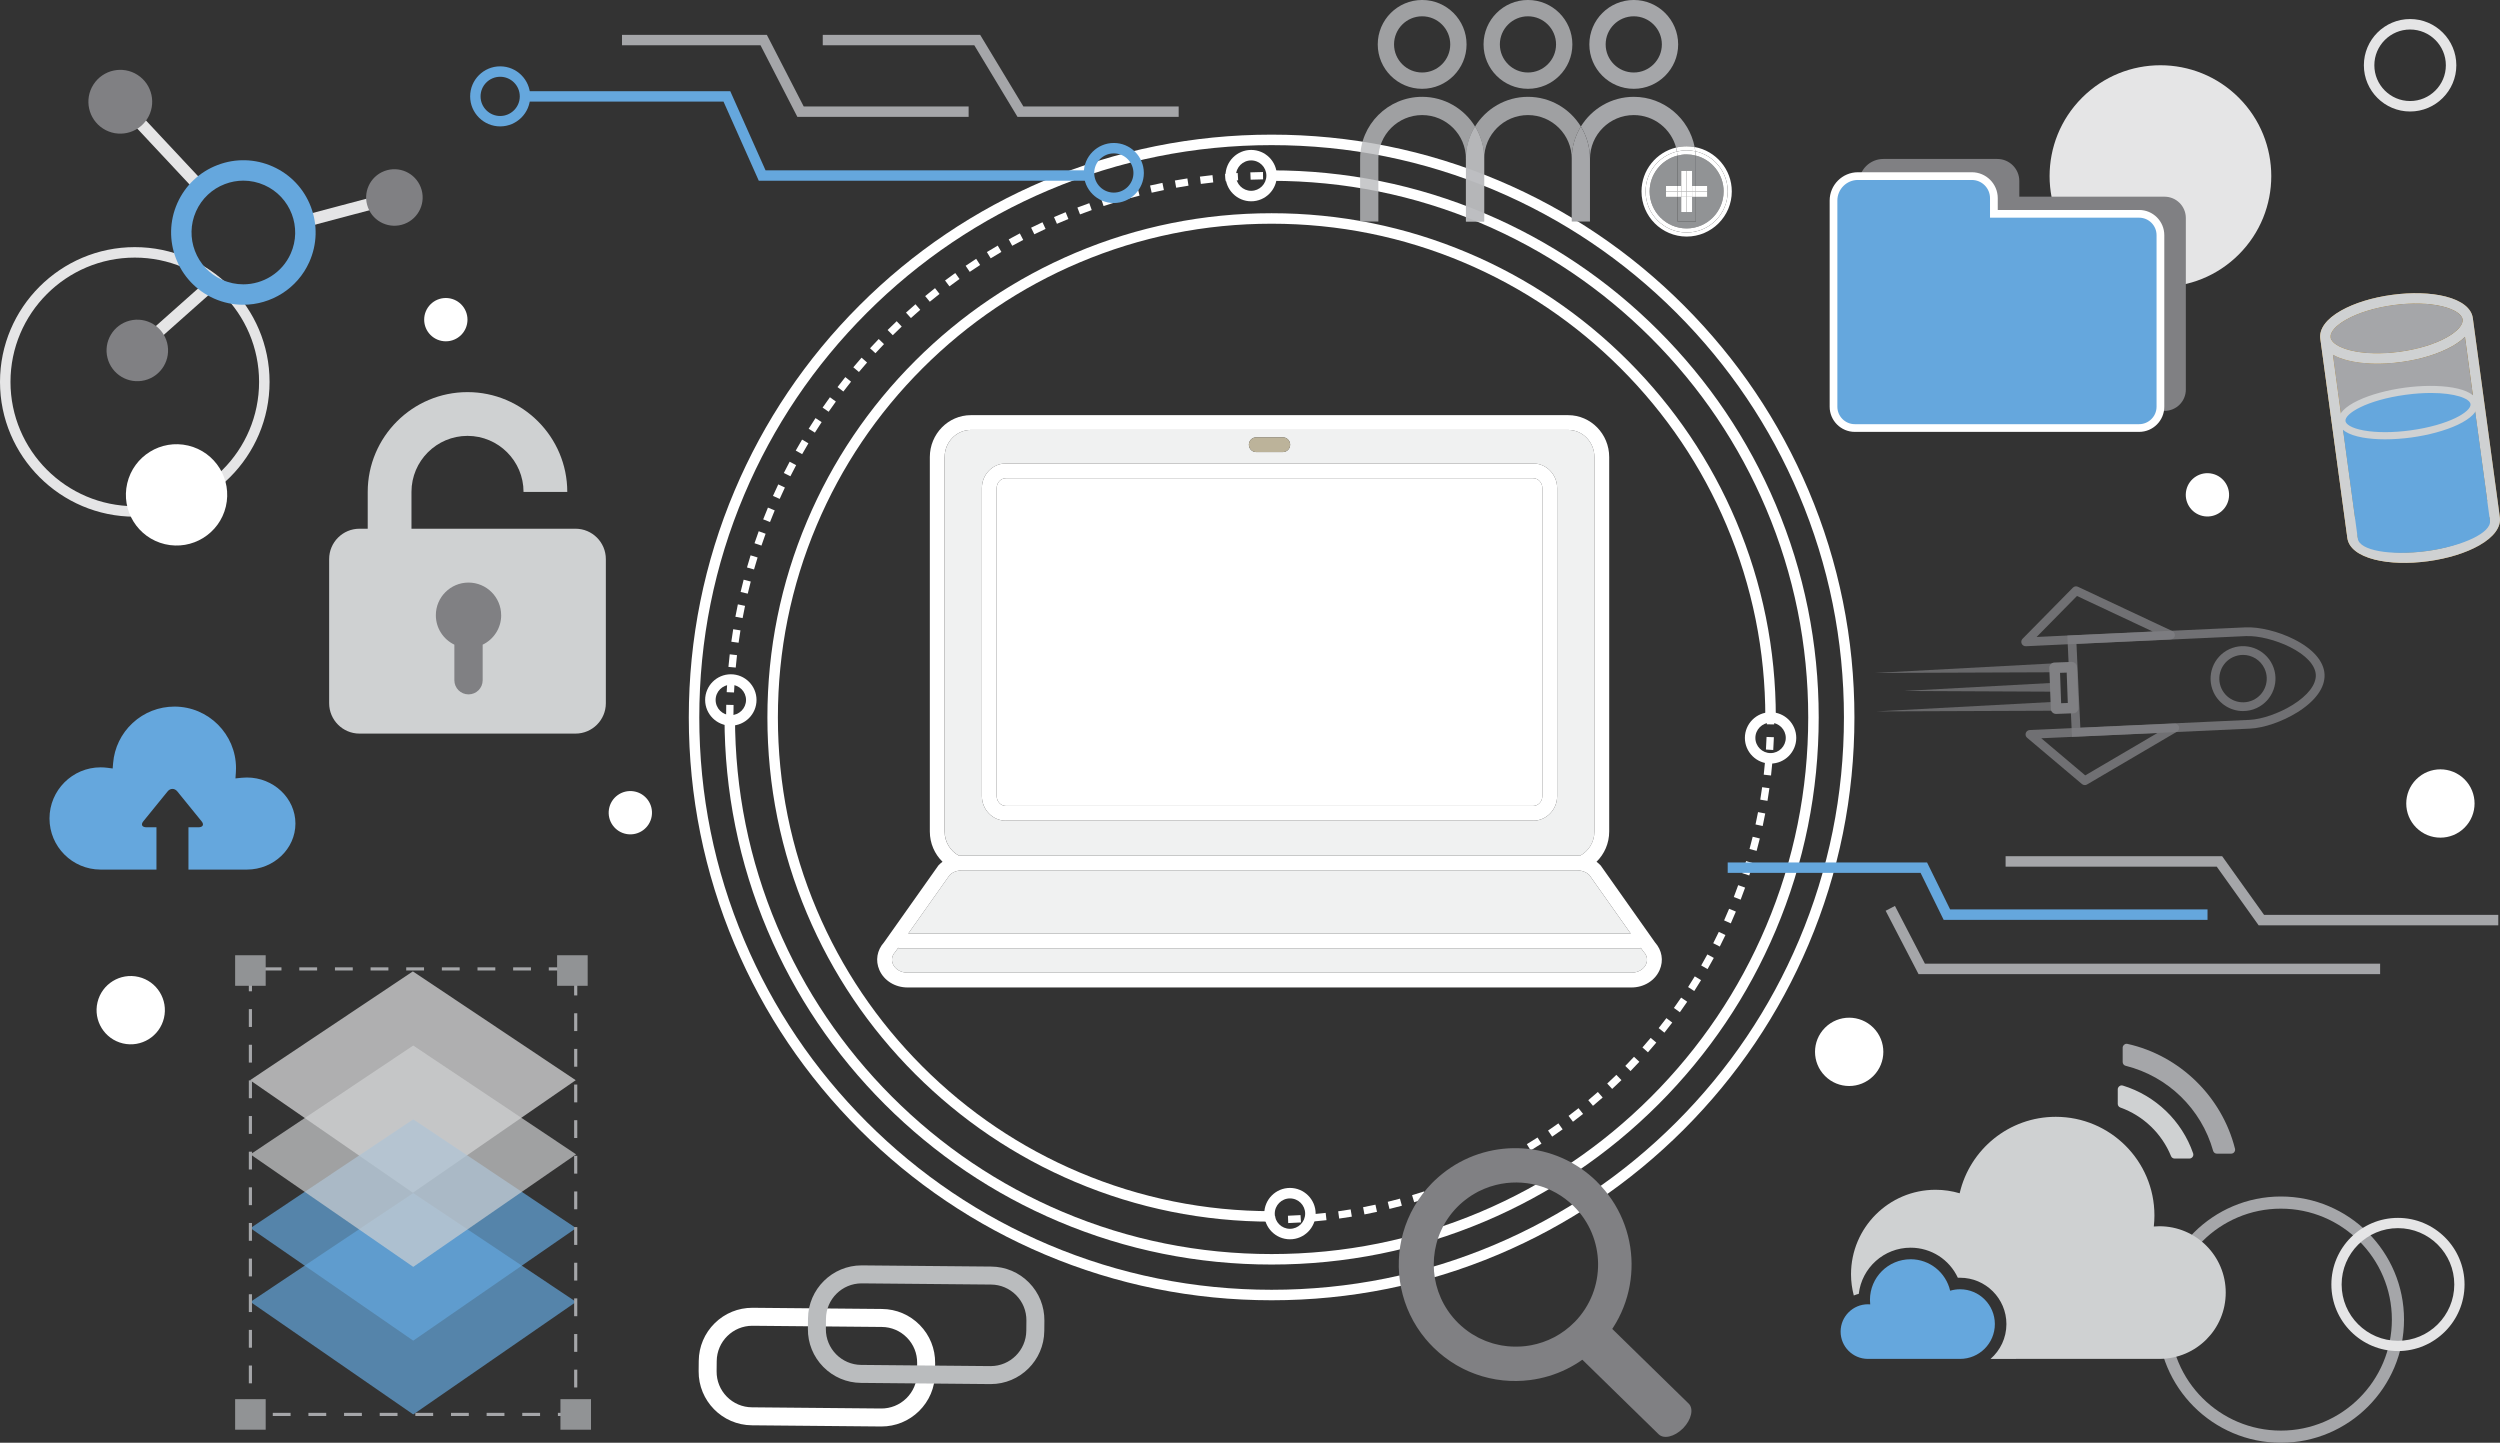 <?xml version="1.0" encoding="UTF-8"?>
<svg id="Layer_2" data-name="Layer 2" xmlns="http://www.w3.org/2000/svg" xmlns:xlink="http://www.w3.org/1999/xlink" viewBox="0 0 1750 1009.93">
  <rect x="0" y="0" width="1750" height="1009.93" fill="#333333" stroke="none"/>
  <defs>
    <style>
      .cls-1, .cls-2 {
        fill: #e5e5e6;
      }

      .cls-3 {
        fill: #808083;
      }

      .cls-4 {
        fill: #919395;
      }

      .cls-2, .cls-5, .cls-6 {
        opacity: .7;
      }

      .cls-7 {
        fill: #fff;
      }

      .cls-8 {
        fill: none;
      }

      .cls-9, .cls-6 {
        fill: #cfd1d2;
      }

      .cls-10, .cls-11 {
        opacity: .8;
      }

      .cls-12 {
        fill: #a5a6a9;
      }

      .cls-13 {
        fill: #f0f1f1;
      }

      .cls-14, .cls-11 {
        fill: #babcbe;
      }

      .cls-15, .cls-5 {
        fill: #65a7dd;
      }

      .cls-16 {
        fill: #bcb39a;
      }

      .cls-17 {
        fill: url(#linear-gradient);
      }

      .cls-18 {
        opacity: .69;
      }
    </style>
    <linearGradient id="linear-gradient" x1="1517.47" y1="424.01" x2="1859.27" y2="424.01" gradientTransform="translate(72.18 90.78) rotate(-7.72)" gradientUnits="userSpaceOnUse">
      <stop offset="0" stop-color="#e9b656"/>
      <stop offset=".09" stop-color="#e1b053"/>
      <stop offset=".23" stop-color="#cda04c"/>
      <stop offset=".39" stop-color="#ad873f"/>
      <stop offset=".58" stop-color="#80642f"/>
      <stop offset=".78" stop-color="#453619"/>
      <stop offset="1" stop-color="#000"/>
    </linearGradient>
  </defs>
  <g id="Objects">
    <g>
      <path class="cls-9" d="M402.83,370.1h-114.8v-25.77c0-21.63,17.59-39.22,39.23-39.22s39.21,17.59,39.21,39.22h30.62c0-38.51-31.34-69.85-69.84-69.85s-69.85,31.34-69.85,69.85v25.77h-5.74c-11.74,0-21.26,9.52-21.26,21.26v100.89c0,11.74,9.53,21.27,21.26,21.27h151.17c11.74,0,21.26-9.53,21.26-21.27v-100.89c0-11.74-9.52-21.26-21.26-21.26Z"/>
      <g>
        <g class="cls-10">
          <path class="cls-3" d="M1459.34,549.56c-.71,0-1.41-.24-1.97-.72l-38.4-32.42c-.96-.81-1.33-2.13-.92-3.32.41-1.19,1.5-2.01,2.76-2.07l101.38-4.56c1.38-.05,2.67.84,3.07,2.19.4,1.35-.17,2.79-1.38,3.51l-62.98,36.98c-.48.28-1.02.42-1.55.42ZM1428.89,516.79l30.78,25.98,50.48-29.64-81.25,3.65Z"/>
        </g>
        <g class="cls-10">
          <path class="cls-3" d="M1417.96,452.36c-1.2,0-2.3-.71-2.79-1.81-.51-1.15-.27-2.5.61-3.39l35.26-35.81c.91-.92,2.31-1.17,3.48-.62l66.11,31.03c1.27.6,1.97,1.98,1.7,3.36-.27,1.38-1.45,2.39-2.86,2.46l-101.37,4.78s-.1,0-.14,0ZM1453.88,417.18l-28.26,28.7,81.25-3.83-52.99-24.87Z"/>
        </g>
        <g class="cls-10">
          <path class="cls-3" d="M1450.4,515.76l-3.26-70.86,124.64-5.74c9.69-.45,23.04,2.82,34.01,8.33,13.37,6.71,20.96,15.46,21.39,24.63.42,9.17-6.34,18.58-19.03,26.49-10.41,6.49-23.41,10.97-33.1,11.42l-124.64,5.74ZM1453.53,450.73l2.7,58.64,118.53-5.46c8.59-.4,20.7-4.61,30.15-10.5,10.58-6.59,16.47-14.25,16.16-21.02-.31-6.76-6.88-13.85-18.02-19.44-9.94-4.99-22.39-8.09-30.98-7.68l-118.53,5.46Z"/>
        </g>
        <g class="cls-10">
          <path class="cls-3" d="M1570.15,497.75c-8.57,0-16.78-4.86-20.63-13.13-5.29-11.36-.35-24.9,11-30.19,11.36-5.29,24.9-.35,30.19,11,2.56,5.5,2.83,11.67.75,17.37-2.08,5.7-6.25,10.25-11.75,12.82-3.09,1.44-6.35,2.12-9.56,2.12ZM1570.09,458.43c-2.34,0-4.72.5-6.98,1.55-8.3,3.87-11.91,13.76-8.04,22.06,3.87,8.3,13.77,11.91,22.06,8.04,4.02-1.87,7.07-5.2,8.59-9.37,1.52-4.17,1.32-8.68-.55-12.7-2.81-6.04-8.82-9.59-15.08-9.59Z"/>
        </g>
        <g class="cls-18">
          <polygon class="cls-3" points="1438.3 470.58 1312.18 471.07 1438.12 464.32 1438.3 470.58"/>
        </g>
        <g class="cls-18">
          <polygon class="cls-3" points="1439.41 497.5 1313.29 497.99 1439.23 491.23 1439.41 497.5"/>
        </g>
        <g class="cls-18">
          <polygon class="cls-3" points="1438.93 484.18 1332.68 483.67 1438.77 477.92 1438.93 484.18"/>
        </g>
        <path class="cls-3" d="M1439.25,499.74c-.93,0-1.82-.35-2.51-.98-.72-.66-1.14-1.59-1.17-2.56l-1.04-28.61c-.07-2.03,1.51-3.74,3.54-3.81l12.02-.44c.98-.04,1.93.32,2.64.98.72.66,1.14,1.59,1.17,2.56l1.04,28.61c.07,2.03-1.51,3.74-3.54,3.81l-12.02.44s-.09,0-.13,0ZM1442.02,470.99l.77,21.26,4.67-.17-.77-21.26-4.67.17Z"/>
      </g>
      <g>
        <path class="cls-7" d="M890.13,910.19c-55.07,0-108.5-10.79-158.8-32.06-48.58-20.55-92.21-49.96-129.68-87.43-37.47-37.47-66.88-81.1-87.43-129.68-21.27-50.3-32.06-103.73-32.06-158.8s10.79-108.5,32.06-158.8c20.55-48.58,49.96-92.21,87.43-129.68,37.47-37.47,81.1-66.88,129.68-87.43,50.3-21.27,103.73-32.06,158.8-32.06s108.5,10.79,158.8,32.06c48.58,20.55,92.21,49.96,129.68,87.43,37.47,37.47,66.88,81.1,87.43,129.68,21.27,50.3,32.06,103.73,32.06,158.8s-10.79,108.5-32.06,158.8c-20.55,48.58-49.96,92.21-87.43,129.68-37.47,37.47-81.1,66.88-129.68,87.43-50.3,21.27-103.73,32.06-158.8,32.06ZM890.13,101.59c-54.09,0-106.55,10.59-155.94,31.48-47.71,20.18-90.55,49.07-127.35,85.86-36.79,36.79-65.68,79.64-85.86,127.35-20.89,49.39-31.48,101.86-31.48,155.94s10.59,106.55,31.48,155.94c20.18,47.71,49.07,90.55,85.86,127.35,36.79,36.79,79.64,65.68,127.35,85.86,49.39,20.89,101.86,31.48,155.94,31.48s106.55-10.59,155.94-31.48c47.71-20.18,90.55-49.07,127.35-85.86,36.79-36.79,65.68-79.64,85.86-127.35,20.89-49.39,31.48-101.86,31.48-155.94s-10.59-106.55-31.48-155.94c-20.18-47.71-49.07-90.55-85.86-127.35-36.79-36.79-79.64-65.68-127.35-85.86-49.39-20.89-101.86-31.48-155.94-31.48Z"/>
        <path class="cls-7" d="M890.13,855.16c-47.65,0-93.87-9.33-137.38-27.74-42.03-17.78-79.77-43.22-112.19-75.64-32.41-32.41-57.86-70.16-75.64-112.19-18.41-43.51-27.74-89.74-27.74-137.38s9.33-93.87,27.74-137.38c17.78-42.03,43.22-79.77,75.64-112.19,32.41-32.41,70.16-57.86,112.19-75.64,43.51-18.41,89.74-27.74,137.38-27.74s93.87,9.33,137.38,27.74c42.03,17.78,79.77,43.22,112.18,75.64,32.41,32.41,57.86,70.16,75.64,112.19,18.41,43.51,27.74,89.74,27.74,137.38h-7.34c0-46.66-9.14-91.92-27.16-134.52-17.41-41.15-42.33-78.11-74.07-109.86-31.74-31.74-68.7-56.66-109.85-74.07-42.61-18.02-87.87-27.16-134.52-27.16s-91.92,9.14-134.52,27.16c-41.15,17.41-78.11,42.33-109.86,74.07-31.74,31.74-56.66,68.7-74.07,109.86-18.02,42.61-27.16,87.87-27.16,134.52s9.14,91.92,27.16,134.52c17.41,41.15,42.33,78.11,74.07,109.86,31.74,31.74,68.7,56.66,109.86,74.07,42.61,18.02,87.87,27.16,134.52,27.16v7.34Z"/>
        <path class="cls-7" d="M890.13,885.18c-51.7,0-101.85-10.13-149.07-30.1-45.6-19.29-86.56-46.9-121.73-82.07-35.17-35.17-62.78-76.12-82.07-121.73-19.97-47.22-30.1-97.37-30.1-149.07h7.34c0,50.71,9.93,99.9,29.52,146.21,18.92,44.73,46,84.9,80.5,119.4,34.5,34.5,74.67,61.58,119.4,80.5,46.31,19.59,95.5,29.52,146.21,29.52s99.9-9.93,146.21-29.52c44.73-18.92,84.9-46,119.4-80.5,34.5-34.5,61.58-74.67,80.5-119.4,19.59-46.31,29.52-95.5,29.52-146.21s-9.93-99.9-29.52-146.21c-18.92-44.73-46-84.9-80.5-119.4-34.5-34.5-74.67-61.58-119.4-80.5-46.31-19.59-95.5-29.52-146.21-29.52v-7.34c51.7,0,101.85,10.13,149.07,30.1,45.6,19.29,86.56,46.9,121.73,82.07,35.17,35.17,62.78,76.12,82.07,121.73,19.97,47.22,30.1,97.37,30.1,149.07s-10.13,101.85-30.1,149.07c-19.29,45.6-46.9,86.56-82.07,121.73-35.17,35.17-76.12,62.78-121.73,82.07-47.22,19.97-97.37,30.1-149.07,30.1Z"/>
        <path class="cls-7" d="M875.82,140.91c-9.91,0-17.98-8.07-17.98-17.98s8.07-17.98,17.98-17.98,17.98,8.06,17.98,17.98-8.07,17.98-17.98,17.98ZM875.82,112.29c-5.87,0-10.64,4.77-10.64,10.64s4.77,10.64,10.64,10.64,10.64-4.77,10.64-10.64-4.77-10.64-10.64-10.64Z"/>
        <path class="cls-7" d="M1239.4,534.51c-9.91,0-17.98-8.07-17.98-17.98s8.07-17.98,17.98-17.98,17.98,8.07,17.98,17.98-8.07,17.98-17.98,17.98ZM1239.4,505.89c-5.87,0-10.64,4.77-10.64,10.64s4.77,10.64,10.64,10.64,10.64-4.77,10.64-10.64-4.77-10.64-10.64-10.64Z"/>
        <path class="cls-7" d="M902.97,867.51c-9.91,0-17.98-8.07-17.98-17.98s8.07-17.98,17.98-17.98,17.98,8.07,17.98,17.98-8.07,17.98-17.98,17.98ZM902.97,838.89c-5.87,0-10.64,4.77-10.64,10.64s4.77,10.64,10.64,10.64,10.64-4.77,10.64-10.64-4.77-10.64-10.64-10.64Z"/>
        <path class="cls-7" d="M511.58,507.96c-9.91,0-17.98-8.07-17.98-17.98s8.06-17.98,17.98-17.98,17.98,8.06,17.98,17.98-8.06,17.98-17.98,17.98ZM511.58,479.34c-5.87,0-10.64,4.77-10.64,10.64s4.77,10.64,10.64,10.64,10.64-4.77,10.64-10.64-4.77-10.64-10.64-10.64Z"/>
        <g>
          <path class="cls-7" d="M1241.94,507.09l-5.14-.06c.02-1.45.03-2.91.03-4.37h5.14c0,1.48,0,2.96-.03,4.43Z"/>
          <path class="cls-7" d="M901.75,856.14l-.19-5.13c2.92-.11,5.89-.26,8.81-.44l.32,5.13c-2.97.19-5.97.34-8.94.45ZM919.63,855.02l-.45-5.12c2.91-.26,5.87-.55,8.79-.88l.58,5.1c-2.97.34-5.97.64-8.92.9ZM937.43,853l-.71-5.09c2.89-.4,5.83-.85,8.73-1.33l.84,5.07c-2.94.49-5.92.94-8.86,1.35ZM955.12,850.08l-.96-5.04c2.88-.55,5.79-1.15,8.65-1.77l1.09,5.02c-2.91.63-5.86,1.24-8.78,1.8ZM972.63,846.26l-1.22-4.99c2.86-.7,5.74-1.44,8.55-2.21l1.35,4.96c-2.86.78-5.78,1.53-8.68,2.24ZM989.92,841.55l-1.47-4.92c2.79-.84,5.63-1.73,8.43-2.64l1.6,4.88c-2.84.93-5.72,1.83-8.55,2.68ZM1006.96,835.97l-1.72-4.84c2.75-.98,5.54-2.01,8.28-3.07l1.85,4.79c-2.79,1.07-5.61,2.12-8.4,3.11ZM1023.66,829.54l-1.97-4.75c2.7-1.12,5.42-2.29,8.09-3.48l2.09,4.69c-2.71,1.2-5.47,2.39-8.21,3.53ZM1039.98,822.28l-2.21-4.64c2.65-1.26,5.31-2.57,7.91-3.88l2.32,4.58c-2.64,1.34-5.34,2.66-8.02,3.94ZM1055.93,814.19l-2.44-4.52c2.56-1.38,5.16-2.82,7.7-4.28l2.55,4.46c-2.58,1.48-5.21,2.94-7.82,4.35ZM1071.45,805.3l-2.66-4.39c2.49-1.51,5.01-3.08,7.48-4.67l2.77,4.32c-2.51,1.61-5.06,3.2-7.59,4.74ZM1086.51,795.64l-2.88-4.25c2.43-1.65,4.86-3.34,7.24-5.04l2.99,4.18c-2.41,1.73-4.88,3.45-7.34,5.12ZM1101.07,785.22l-3.09-4.1c2.34-1.77,4.69-3.58,6.98-5.4l3.2,4.02c-2.32,1.85-4.7,3.69-7.08,5.48ZM1115.09,774.08l-3.3-3.94c2.25-1.88,4.51-3.82,6.7-5.75l3.39,3.86c-2.22,1.96-4.51,3.92-6.8,5.83ZM1128.53,762.25l-3.49-3.77c2.14-1.98,4.29-4.03,6.4-6.08l3.58,3.68c-2.14,2.08-4.33,4.16-6.5,6.17ZM1141.37,749.74l-3.67-3.59c2.05-2.1,4.1-4.25,6.09-6.4l3.76,3.49c-2.02,2.18-4.1,4.36-6.18,6.49ZM1153.56,736.61l-3.85-3.4c1.93-2.19,3.87-4.44,5.76-6.7l3.94,3.3c-1.92,2.29-3.89,4.58-5.85,6.8ZM1165.08,722.87l-4.02-3.2c1.82-2.29,3.65-4.64,5.42-6.98l4.1,3.1c-1.8,2.38-3.65,4.76-5.5,7.08ZM1175.9,708.56l-4.17-2.99c1.72-2.4,3.42-4.84,5.06-7.25l4.25,2.89c-1.66,2.45-3.39,4.92-5.13,7.36ZM1185.98,693.72l-4.32-2.78c1.59-2.47,3.16-4.99,4.69-7.5l4.39,2.67c-1.55,2.55-3.15,5.11-4.76,7.61ZM1195.3,678.38l-4.46-2.56c1.46-2.54,2.91-5.14,4.3-7.73l4.52,2.44c-1.42,2.63-2.89,5.27-4.37,7.84ZM1203.84,662.58l-4.58-2.33c1.33-2.63,2.65-5.3,3.91-7.94l4.64,2.21c-1.28,2.68-2.61,5.39-3.96,8.06ZM1211.56,646.36l-4.69-2.09c1.2-2.69,2.37-5.43,3.5-8.13l4.74,1.97c-1.14,2.75-2.33,5.53-3.55,8.25ZM1218.45,629.76l-4.79-1.85c1.06-2.75,2.1-5.55,3.08-8.31l4.84,1.72c-1,2.8-2.05,5.64-3.12,8.43ZM1224.48,612.82l-4.88-1.6c.91-2.79,1.81-5.64,2.65-8.46l4.92,1.47c-.86,2.86-1.76,5.75-2.69,8.58ZM1229.63,595.62l-4.96-1.35c.77-2.83,1.51-5.7,2.21-8.55l4.99,1.22c-.71,2.89-1.46,5.81-2.24,8.68ZM1233.88,578.21l-5.02-1.09c.62-2.87,1.22-5.78,1.77-8.65l5.04.96c-.56,2.91-1.16,5.86-1.79,8.78ZM1237.25,560.6l-5.07-.84c.48-2.88.92-5.82,1.32-8.73l5.09.71c-.41,2.95-.86,5.93-1.35,8.86ZM1239.71,542.85l-5.1-.58c.33-2.89.62-5.85.88-8.79l5.12.45c-.26,2.98-.56,5.98-.89,8.92ZM1241.28,525l-5.13-.32c.18-2.93.33-5.89.44-8.82l5.13.19c-.11,2.97-.26,5.98-.45,8.95Z"/>
          <path class="cls-7" d="M888.23,856.39v-5.14c1.46,0,2.92,0,4.37-.03l.06,5.14c-1.48.02-2.95.03-4.43.03Z"/>
        </g>
        <path class="cls-7" d="M513.41,502.22h-5.14c0-2.93.03-5.91.1-8.86l5.13.12c-.07,2.91-.1,5.86-.1,8.74ZM513.81,484.74l-5.13-.23c.13-2.93.3-5.91.51-8.85l5.12.35c-.2,2.9-.37,5.83-.5,8.73ZM515.01,467.3l-5.11-.47c.27-2.92.58-5.89.91-8.81l5.1.59c-.33,2.89-.64,5.81-.9,8.7ZM517.01,449.92l-5.09-.71c.4-2.89.84-5.83,1.32-8.76l5.07.82c-.47,2.89-.91,5.8-1.3,8.65ZM519.82,432.67l-5.05-.94c.54-2.9,1.12-5.82,1.73-8.69l5.03,1.06c-.6,2.83-1.17,5.71-1.7,8.58ZM523.43,415.56l-5-1.18c.67-2.87,1.39-5.76,2.13-8.6l4.97,1.29c-.73,2.8-1.44,5.66-2.1,8.49ZM527.83,398.63l-4.94-1.41c.81-2.83,1.66-5.68,2.53-8.5l4.9,1.52c-.86,2.77-1.7,5.59-2.5,8.38ZM533.03,381.91l-4.87-1.64c.95-2.81,1.94-5.64,2.94-8.4l4.83,1.75c-.99,2.72-1.96,5.51-2.9,8.28ZM539.02,365.42l-4.79-1.87c1.07-2.74,2.19-5.52,3.33-8.24l4.74,1.98c-1.12,2.69-2.23,5.43-3.28,8.13ZM545.77,349.23l-4.69-2.09c1.2-2.69,2.44-5.4,3.71-8.07l4.64,2.2c-1.25,2.63-2.48,5.32-3.66,7.97ZM553.27,333.39l-4.59-2.3c1.32-2.62,2.69-5.27,4.08-7.89l4.54,2.41c-1.37,2.58-2.73,5.2-4.02,7.78ZM561.5,317.92l-4.48-2.52c1.44-2.56,2.93-5.14,4.44-7.69l4.42,2.62c-1.49,2.51-2.96,5.06-4.38,7.59ZM570.43,302.85l-4.36-2.72c1.55-2.48,3.16-5,4.79-7.47l4.29,2.82c-1.61,2.44-3.2,4.92-4.73,7.37ZM580.05,288.23l-4.23-2.92c1.67-2.41,3.39-4.85,5.13-7.24l4.16,3.02c-1.71,2.36-3.42,4.76-5.06,7.14ZM590.34,274.06l-4.08-3.11c1.78-2.33,3.62-4.69,5.46-6.99l4.01,3.21c-1.82,2.27-3.63,4.59-5.38,6.9ZM601.26,260.4l-3.94-3.3c1.88-2.24,3.82-4.51,5.77-6.73l3.86,3.39c-1.92,2.19-3.84,4.43-5.7,6.64ZM612.8,247.25l-3.78-3.48c2-2.17,4.05-4.35,6.08-6.45l3.7,3.56c-2,2.08-4.02,4.22-5.99,6.37ZM624.94,234.66l-3.62-3.65c2.09-2.07,4.23-4.15,6.36-6.16l3.53,3.73c-2.1,1.99-4.21,4.03-6.28,6.08ZM637.63,222.64l-3.44-3.81c2.18-1.97,4.41-3.94,6.64-5.86l3.36,3.89c-2.2,1.89-4.4,3.84-6.55,5.78ZM650.87,211.23l-3.26-3.97c2.28-1.87,4.6-3.74,6.9-5.55l3.17,4.04c-2.27,1.78-4.56,3.62-6.81,5.47ZM664.61,200.44l-3.08-4.11c2.35-1.76,4.75-3.51,7.15-5.22l2.98,4.18c-2.36,1.68-4.74,3.42-7.05,5.15ZM678.82,190.3l-2.88-4.25c2.43-1.65,4.92-3.3,7.38-4.88l2.78,4.32c-2.43,1.57-4.88,3.19-7.28,4.82ZM693.49,180.83l-2.68-4.38c2.5-1.53,5.05-3.06,7.59-4.54l2.58,4.44c-2.51,1.46-5.03,2.96-7.49,4.47ZM708.57,172.06l-2.48-4.5c2.57-1.42,5.19-2.82,7.79-4.18l2.37,4.55c-2.56,1.34-5.15,2.72-7.69,4.12ZM724.04,164l-2.27-4.61c2.64-1.3,5.32-2.58,7.97-3.81l2.16,4.66c-2.62,1.21-5.26,2.48-7.87,3.76ZM739.85,156.67l-2.05-4.71c2.7-1.18,5.44-2.33,8.14-3.43l1.94,4.76c-2.66,1.09-5.36,2.22-8.03,3.38ZM756.01,150.08l-1.83-4.8c2.76-1.05,5.56-2.08,8.32-3.06l1.72,4.84c-2.72.96-5.48,1.98-8.21,3.02ZM772.49,144.23l-1.6-4.88c2.78-.91,5.63-1.81,8.45-2.67l1.49,4.92c-2.79.84-5.59,1.73-8.34,2.63ZM789.23,139.17l-1.37-4.95c2.82-.78,5.71-1.55,8.57-2.27l1.26,4.98c-2.82.71-5.67,1.46-8.45,2.24ZM806.18,134.89l-1.14-5.01c2.87-.65,5.79-1.28,8.66-1.86l1.02,5.03c-2.84.58-5.71,1.2-8.55,1.84ZM823.32,131.41l-.9-5.06c2.91-.52,5.85-1.01,8.74-1.46l.79,5.08c-2.85.44-5.75.93-8.62,1.44ZM840.6,128.73l-.67-5.09c2.91-.38,5.87-.74,8.8-1.05l.55,5.11c-2.89.31-5.81.66-8.68,1.04ZM857.98,126.86l-.43-5.12c2.93-.25,5.91-.47,8.84-.64l.31,5.13c-2.89.18-5.83.39-8.72.64ZM875.44,125.78l-.2-5.13c2.93-.11,5.9-.19,8.84-.24l.08,5.14c-2.9.05-5.84.12-8.73.23Z"/>
      </g>
      <g>
        <path class="cls-13" d="M671.25,598.97c.63-.05,1.26-.09,1.9-.09h431.04c.64,0,1.27.04,1.9.09,5.94-3.15,10.02-9.54,10.02-16.9v-262.12c0-10.48-8.25-19-18.38-19h-418.1c-10.13,0-18.38,8.52-18.38,19v262.12c0,7.36,4.08,13.75,10.02,16.9ZM879.39,306.11h18.55c2.86,0,5.17,2.32,5.17,5.17s-2.32,5.18-5.17,5.18h-18.55c-2.86,0-5.18-2.32-5.18-5.18s2.32-5.17,5.18-5.17ZM687.33,341.65c0-9.5,7.53-17.23,16.8-17.23h369.07c9.26,0,16.8,7.73,16.8,17.23v215.61c0,9.5-7.54,17.24-16.8,17.24h-369.07c-9.26,0-16.8-7.73-16.8-17.24v-215.61Z"/>
        <path class="cls-7" d="M704.13,564.15h369.07c3.56,0,6.45-3.09,6.45-6.89v-215.61c0-3.8-2.9-6.89-6.45-6.89h-369.07c-3.56,0-6.45,3.09-6.45,6.89v215.61c0,3.8,2.9,6.89,6.45,6.89Z"/>
        <path class="cls-13" d="M1112.58,612.56c-1.36-1.38-3.21-2.35-5.22-2.87-1.03-.27-2.09-.46-3.18-.46h-431.04c-1.09,0-2.15.19-3.18.46-2.02.52-3.86,1.49-5.23,2.87l-28.94,40.92h505.69l-28.9-40.92Z"/>
        <path class="cls-13" d="M1150.24,665.87l-1.76-2.49v.44h-519.64v-.51l-2.19,3.09c-3.14,3.41-2.35,6.78-1.6,8.5,1.6,3.64,5.61,5.98,10.22,5.98h506.78c4.61,0,8.62-2.35,10.22-5.98.75-1.71,1.53-5.09-1.61-8.5l-.42-.53Z"/>
        <path class="cls-16" d="M879.39,316.46h18.55c2.86,0,5.17-2.32,5.17-5.18s-2.32-5.17-5.17-5.17h-18.55c-2.86,0-5.18,2.32-5.18,5.17s2.32,5.18,5.18,5.18Z"/>
        <path class="cls-7" d="M1120.82,606.29l-.42-.53c-.86-.93-1.82-1.76-2.84-2.52,5.46-5.34,8.88-12.85,8.88-21.17v-262.12c0-16.18-12.89-29.34-28.73-29.34h-418.1c-15.84,0-28.73,13.17-28.73,29.34v262.12c0,8.32,3.42,15.82,8.88,21.17-1.02.76-1.98,1.59-2.84,2.52l-38.12,53.89c-4.93,5.53-6.14,12.75-3.23,19.39,3.24,7.4,10.97,12.19,19.69,12.19h506.78c8.72,0,16.45-4.78,19.69-12.19,2.91-6.64,1.69-13.86-3.24-19.39l-37.69-53.36ZM661.23,319.95c0-10.48,8.25-19,18.38-19h418.1c10.14,0,18.38,8.52,18.38,19v262.12c0,7.36-4.08,13.75-10.02,16.9-.63-.05-1.26-.09-1.9-.09h-431.04c-.64,0-1.27.04-1.9.09-5.94-3.15-10.02-9.54-10.02-16.9v-262.12ZM664.74,612.56c1.36-1.38,3.21-2.35,5.23-2.87,1.03-.27,2.09-.46,3.18-.46h431.04c1.09,0,2.15.19,3.18.46,2.02.52,3.86,1.49,5.22,2.87l28.9,40.92h-505.69l28.94-40.92ZM1152.27,674.89c-1.59,3.64-5.61,5.98-10.22,5.98h-506.78c-4.61,0-8.62-2.35-10.22-5.98-.75-1.71-1.54-5.09,1.6-8.5l2.19-3.09v.51h519.64v-.44l1.76,2.49.42.53c3.14,3.41,2.36,6.79,1.61,8.5Z"/>
        <path class="cls-7" d="M704.13,574.49h369.07c9.26,0,16.8-7.73,16.8-17.24v-215.61c0-9.5-7.54-17.23-16.8-17.23h-369.07c-9.26,0-16.8,7.73-16.8,17.23v215.61c0,9.5,7.53,17.24,16.8,17.24ZM697.67,341.65c0-3.8,2.9-6.89,6.45-6.89h369.07c3.56,0,6.45,3.09,6.45,6.89v215.61c0,3.8-2.9,6.89-6.45,6.89h-369.07c-3.56,0-6.45-3.09-6.45-6.89v-215.61Z"/>
      </g>
      <path class="cls-1" d="M1687.07,78.05c-17.85,0-32.36-14.52-32.36-32.36s14.52-32.36,32.36-32.36,32.36,14.52,32.36,32.36-14.52,32.36-32.36,32.36ZM1687.07,20.66c-13.8,0-25.03,11.23-25.03,25.03s11.23,25.03,25.03,25.03,25.03-11.23,25.03-25.03-11.23-25.03-25.03-25.03Z"/>
      <circle class="cls-7" cx="91.5" cy="707.16" r="23.91" transform="translate(-617.76 633.73) rotate(-76.72)"/>
      <circle class="cls-1" cx="1512.3" cy="123.27" r="77.59" transform="translate(355.78 1105.46) rotate(-45)"/>
      <path class="cls-3" d="M1515.18,137.67h-101.66v-10.97c0-8.52-6.91-15.43-15.43-15.43h-79.71c-9.46,0-17.13,7.67-17.13,17.13v144.3c0,8.24,6.68,14.92,14.92,14.92h199c8.24,0,14.92-6.68,14.92-14.92v-120.1c0-8.24-6.68-14.92-14.92-14.92Z"/>
      <g>
        <path class="cls-15" d="M1497.38,149.68h-101.66v-10.97c0-8.52-6.91-15.43-15.43-15.43h-79.71c-9.46,0-17.13,7.67-17.13,17.13v144.3c0,8.24,6.68,14.92,14.92,14.92h199c8.24,0,14.92-6.68,14.92-14.92v-120.1c0-8.24-6.68-14.92-14.92-14.92Z"/>
        <path class="cls-7" d="M1497.38,302.32h-199c-9.72,0-17.62-7.9-17.62-17.62v-144.3c0-10.93,8.89-19.83,19.83-19.83h79.71c10,0,18.13,8.13,18.13,18.13v8.28h98.96c9.72,0,17.62,7.9,17.62,17.62v120.1c0,9.72-7.9,17.62-17.62,17.62ZM1300.58,125.97c-7.96,0-14.43,6.47-14.43,14.43v144.3c0,6.74,5.48,12.22,12.22,12.22h199c6.74,0,12.22-5.48,12.22-12.22v-120.1c0-6.74-5.48-12.22-12.22-12.22h-104.36v-13.67c0-7.02-5.71-12.73-12.73-12.73h-79.71Z"/>
      </g>
      <polygon class="cls-15" points="1545.27 643.89 1360.56 643.89 1344.41 611.03 1209.39 611.03 1209.39 603.74 1348.95 603.74 1365.1 636.6 1545.27 636.6 1545.27 643.89"/>
      <polygon class="cls-12" points="1666.09 681.91 1342.99 681.91 1319.95 637.53 1326.46 634.15 1347.44 674.57 1666.09 674.57 1666.09 681.91"/>
      <polygon class="cls-12" points="1748.79 647.74 1581.07 647.74 1551.72 606.65 1403.92 606.65 1403.92 599.32 1555.49 599.32 1584.85 640.41 1748.79 640.41 1748.79 647.74"/>
      <polygon class="cls-2" points="289.01 834.9 175.02 756.14 289.01 679.97 403 756.14 289.01 834.9"/>
      <polygon class="cls-5" points="289.27 990.1 175.28 911.33 289.27 835.17 403.26 911.33 289.27 990.1"/>
      <polygon class="cls-5" points="289.27 938.46 175.28 859.69 289.27 783.52 403.26 859.69 289.27 938.46"/>
      <polygon class="cls-6" points="289.27 886.81 175.28 808.05 289.27 731.88 403.26 808.05 289.27 886.81"/>
      <path class="cls-12" d="M1596.63,1009.93c-47.53,0-86.19-38.66-86.19-86.19s38.67-86.19,86.19-86.19,86.19,38.66,86.19,86.19-38.66,86.19-86.19,86.19ZM1596.63,846.06c-42.83,0-77.68,34.85-77.68,77.68s34.85,77.68,77.68,77.68,77.68-34.85,77.68-77.68-34.85-77.68-77.68-77.68Z"/>
      <path class="cls-1" d="M1678.57,945.74c-25.7,0-46.61-20.91-46.61-46.61s20.91-46.61,46.61-46.61,46.61,20.91,46.61,46.61-20.91,46.61-46.61,46.61ZM1678.57,859.7c-21.74,0-39.43,17.69-39.43,39.43s17.69,39.43,39.43,39.43,39.43-17.69,39.43-39.43-17.69-39.43-39.43-39.43Z"/>
      <circle class="cls-7" cx="1708.29" cy="562.45" r="23.91" transform="translate(102.63 1372.68) rotate(-45)"/>
      <circle class="cls-7" cx="1294.43" cy="736.29" r="23.91" transform="translate(-141.51 1130.96) rotate(-45)"/>
      <polygon class="cls-12" points="678.04 81.8 558.15 81.8 532.36 31.68 435.4 31.68 435.4 24.4 536.8 24.4 562.59 74.51 678.04 74.51 678.04 81.8"/>
      <polygon class="cls-15" points="765.32 126.52 531.15 126.52 506.45 71.11 367.49 71.11 367.49 63.82 511.18 63.82 535.88 119.23 765.32 119.23 765.32 126.52"/>
      <polygon class="cls-12" points="825.07 81.8 712.25 81.8 682.01 31.68 575.93 31.68 575.93 24.4 686.12 24.4 716.36 74.51 825.07 74.51 825.07 81.8"/>
      <path class="cls-15" d="M779.68,142.12c-11.59,0-21.02-9.43-21.02-21.02s9.43-21.02,21.02-21.02,21.02,9.43,21.02,21.02-9.43,21.02-21.02,21.02ZM779.68,107.37c-7.57,0-13.73,6.16-13.73,13.73s6.16,13.73,13.73,13.73,13.73-6.16,13.73-13.73-6.16-13.73-13.73-13.73Z"/>
      <path class="cls-15" d="M350.12,88.48c-11.59,0-21.02-9.43-21.02-21.02s9.43-21.02,21.02-21.02,21.02,9.43,21.02,21.02-9.43,21.02-21.02,21.02ZM350.12,53.74c-7.57,0-13.73,6.16-13.73,13.73s6.16,13.73,13.73,13.73,13.73-6.16,13.73-13.73-6.16-13.73-13.73-13.73Z"/>
      <path class="cls-12" d="M404.1,991.2h-13.57v-2.2h11.37v-5.29h2.2v7.49ZM378.05,991.2h-12.47v-2.2h12.47v2.2ZM353.1,991.2h-12.47v-2.2h12.47v2.2ZM328.16,991.2h-12.47v-2.2h12.47v2.2ZM303.21,991.2h-12.47v-2.2h12.47v2.2ZM278.26,991.2h-12.47v-2.2h12.47v2.2ZM253.31,991.2h-12.47v-2.2h12.47v2.2ZM228.36,991.2h-12.47v-2.2h12.47v2.2ZM203.41,991.2h-12.47v-2.2h12.47v2.2ZM178.47,991.2h-4.29v-10.39h2.2v8.19h2.09v2.2ZM404.1,971.23h-2.2v-12.47h2.2v12.47ZM176.38,968.34h-2.2v-12.47h2.2v12.47ZM404.1,946.29h-2.2v-12.47h2.2v12.47ZM176.38,943.39h-2.2v-12.47h2.2v12.47ZM404.1,921.34h-2.2v-12.47h2.2v12.47ZM176.38,918.44h-2.2v-12.47h2.2v12.47ZM404.1,896.39h-2.2v-12.47h2.2v12.47ZM176.38,893.49h-2.2v-12.47h2.2v12.47ZM404.1,871.44h-2.2v-12.47h2.2v12.47ZM176.38,868.55h-2.2v-12.47h2.2v12.47ZM404.1,846.49h-2.2v-12.47h2.2v12.47ZM176.38,843.6h-2.2v-12.47h2.2v12.47ZM404.1,821.54h-2.2v-12.47h2.2v12.47ZM176.38,818.65h-2.2v-12.47h2.2v12.47ZM404.1,796.6h-2.2v-12.47h2.2v12.47ZM176.38,793.7h-2.2v-12.47h2.2v12.47ZM404.1,771.65h-2.2v-12.47h2.2v12.47ZM176.38,768.75h-2.2v-12.47h2.2v12.47ZM404.1,746.7h-2.2v-12.47h2.2v12.47ZM176.38,743.8h-2.2v-12.47h2.2v12.47ZM404.1,721.75h-2.2v-12.47h2.2v12.47ZM176.38,718.86h-2.2v-12.47h2.2v12.47ZM404.1,696.8h-2.2v-12.47h2.2v12.47ZM176.38,693.91h-2.2v-12.47h2.2v12.47ZM396.62,679.34h-12.47v-2.2h12.47v2.2ZM371.67,679.34h-12.47v-2.2h12.47v2.2ZM346.72,679.34h-12.47v-2.2h12.47v2.2ZM321.77,679.34h-12.47v-2.2h12.47v2.2ZM296.82,679.34h-12.47v-2.2h12.47v2.2ZM271.88,679.34h-12.47v-2.2h12.47v2.2ZM246.93,679.34h-12.47v-2.2h12.47v2.2ZM221.98,679.34h-12.47v-2.2h12.47v2.2ZM197.03,679.34h-12.47v-2.2h12.47v2.2Z"/>
      <rect class="cls-4" x="389.98" y="668.67" width="21.39" height="21.39"/>
      <rect class="cls-4" x="164.59" y="668.67" width="21.39" height="21.39"/>
      <rect class="cls-4" x="164.59" y="979.41" width="21.39" height="21.39"/>
      <rect class="cls-4" x="392.31" y="979.41" width="21.39" height="21.39"/>
      <g>
        <path class="cls-3" d="M1161.1,1004.02c3.59,3.51,11.04,1.71,16.79-3.97.1-.11.21-.2.32-.31,5.79-5.94,7.53-13.63,3.88-17.2l-7.08-6.92-3-2.92-45.41-44.38-20.68,21.79,45.34,44.31,3,2.92,6.83,6.68Z"/>
        <path class="cls-3" d="M1117.66,827c-28.88-28.31-73.46-30.75-105.06-7.63-.09.07-.19.13-.28.2-1.59,1.17-3.14,2.42-4.66,3.72-.28.24-.56.49-.85.74-1.5,1.32-2.97,2.68-4.39,4.13-19.69,20.08-26.87,47.77-21.64,73.4,2.61,12.82,8.33,25.12,17.14,35.7,1.76,2.12,3.65,4.16,5.66,6.13,1.14,1.12,2.31,2.18,3.49,3.22.37.32.75.63,1.12.95.84.71,1.69,1.4,2.55,2.07.43.33.86.66,1.29.98.86.64,1.74,1.26,2.62,1.87.4.28.8.56,1.21.83,1.12.74,2.26,1.45,3.41,2.13.16.09.32.2.48.29,1.35.78,2.71,1.52,4.09,2.22.28.14.56.27.84.41,1.1.54,2.21,1.06,3.33,1.55.39.17.77.33,1.16.49,1.07.45,2.15.87,3.23,1.27.35.13.7.26,1.06.39,1.31.46,2.63.89,3.96,1.29.11.03.21.07.32.1,3.02.88,6.07,1.57,9.16,2.1.2.03.41.06.61.1,1.35.22,2.7.4,4.05.55.21.02.41.05.62.07,6.26.65,12.57.57,18.81-.23.1-.01.2-.03.31-.04,17.43-2.29,34.25-10.19,47.51-23.72,31.51-32.14,30.99-83.73-1.15-115.23ZM1102.21,925.45c-8.59,8.76-19.3,14.15-30.51,16.24h0c-1.14.21-2.29.39-3.45.53-.86.11-1.72.18-2.59.25-.67.05-1.35.09-2.02.12-1.26.05-2.52.07-3.78.04-.78-.02-1.56-.04-2.34-.09-.78-.05-1.56-.1-2.33-.18-1.27-.13-2.54-.3-3.8-.51-.65-.11-1.3-.25-1.95-.39-.98-.2-1.96-.43-2.93-.68-.55-.14-1.09-.27-1.64-.43-1.38-.4-2.73-.87-4.08-1.38-.5-.19-1-.39-1.5-.59-1.4-.57-2.79-1.19-4.15-1.88-.29-.15-.57-.31-.86-.46-1.25-.66-2.47-1.37-3.67-2.12-.32-.2-.64-.39-.95-.59-1.36-.89-2.69-1.85-3.99-2.87-.29-.23-.57-.47-.86-.7-1.34-1.1-2.67-2.24-3.93-3.48-2.84-2.78-5.32-5.78-7.46-8.95-14.96-22.18-12.81-52.54,6.65-72.39,1.26-1.29,2.58-2.48,3.92-3.62.47-.4.96-.77,1.44-1.15.88-.69,1.76-1.37,2.67-2,.63-.44,1.26-.87,1.9-1.28.76-.49,1.53-.94,2.3-1.39.76-.44,1.52-.89,2.3-1.3.42-.22.86-.4,1.28-.61,2.25-1.1,4.54-2.05,6.89-2.84.06-.02.12-.04.17-.06,1.29-.43,2.59-.79,3.9-1.13.18-.05.36-.09.54-.14,18.7-4.6,39.27.24,54.04,14.71,22.68,22.23,23.05,58.65.81,81.34Z"/>
      </g>
      <g>
        <path class="cls-12" d="M1710.05,214.51c-9.49-2.38-21.79-2.73-34.66-.98-12.86,1.74-24.63,5.36-33.14,10.18-7.32,4.14-11.39,8.8-10.89,12.46.5,3.66,5.66,7.06,13.82,9.11,9.49,2.38,21.79,2.73,34.66.98,12.86-1.74,24.63-5.36,33.14-10.18,7.32-4.14,11.39-8.8,10.89-12.46-.5-3.66-5.66-7.06-13.82-9.11Z"/>
        <path class="cls-12" d="M1680.79,253.37c-13.75,1.86-27.02,1.46-37.37-1.13-4.09-1.02-7.58-2.37-10.43-3.99l15.64,115.29c2.32-2.32,5.32-4.55,8.99-6.62,9.29-5.26,21.97-9.18,35.72-11.05,13.75-1.86,27.02-1.46,37.37,1.13,4.09,1.03,7.58,2.37,10.43,3.99l-15.64-115.29c-2.31,2.32-5.32,4.55-8.99,6.62-9.29,5.26-21.97,9.18-35.72,11.05Z"/>
        <path class="cls-12" d="M1728.96,353.98c-9.49-2.38-21.79-2.73-34.66-.98-12.86,1.74-24.63,5.36-33.14,10.18-7.32,4.14-11.39,8.8-10.89,12.46.5,3.66,5.66,7.06,13.82,9.11,9.49,2.38,21.79,2.73,34.66.98,12.86-1.74,24.63-5.36,33.14-10.18,7.32-4.14,11.39-8.8,10.89-12.46-.5-3.66-5.66-7.07-13.82-9.11Z"/>
        <path class="cls-17" d="M1711.79,207.54c-10.35-2.6-23.62-3-37.37-1.13-13.75,1.86-26.43,5.79-35.72,11.05-10.26,5.81-15.4,12.8-14.47,19.67l18.92,139.47c.93,6.88,7.75,12.24,19.18,15.11,10.35,2.6,23.62,3,37.37,1.13,13.75-1.86,26.43-5.79,35.72-11.05,10.26-5.81,15.4-12.8,14.47-19.67l-18.92-139.47c-.93-6.88-7.75-12.24-19.18-15.11ZM1731.89,375.55c-8.51,4.82-20.28,8.43-33.14,10.18-12.86,1.74-25.17,1.4-34.66-.98-8.15-2.05-13.32-5.45-13.82-9.11-.5-3.66,3.57-8.32,10.89-12.46,8.51-4.82,20.28-8.43,33.14-10.18,12.86-1.74,25.17-1.4,34.66.98,8.15,2.04,13.32,5.45,13.82,9.11.5,3.66-3.57,8.32-10.89,12.46ZM1741.14,351c-2.85-1.62-6.34-2.96-10.43-3.99-10.35-2.6-23.62-3-37.37-1.13-13.75,1.86-26.43,5.79-35.72,11.05-3.67,2.08-6.68,4.3-8.99,6.62l-15.64-115.29c2.85,1.62,6.34,2.96,10.43,3.99,10.35,2.6,23.62,3,37.37,1.13,13.75-1.86,26.43-5.79,35.72-11.05,3.67-2.08,6.68-4.3,8.99-6.62l15.64,115.29ZM1712.97,236.08c-8.51,4.82-20.28,8.43-33.14,10.18-12.86,1.74-25.17,1.4-34.66-.98-8.15-2.05-13.32-5.45-13.82-9.11-.5-3.66,3.57-8.32,10.89-12.46,8.51-4.82,20.28-8.43,33.14-10.18,12.86-1.74,25.17-1.4,34.66.98,8.15,2.05,13.32,5.45,13.82,9.11.5,3.66-3.57,8.32-10.89,12.46Z"/>
        <path class="cls-9" d="M1711.79,207.54c-10.35-2.6-23.62-3-37.37-1.13-13.75,1.86-26.43,5.79-35.72,11.05-10.26,5.81-15.4,12.8-14.47,19.67l18.92,139.47c.93,6.88,7.75,12.24,19.18,15.11,10.35,2.6,23.62,3,37.37,1.13,13.75-1.86,26.43-5.79,35.72-11.05,10.26-5.81,15.4-12.8,14.47-19.67l-18.92-139.47c-.93-6.88-7.75-12.24-19.18-15.11ZM1731.89,375.55c-8.51,4.82-20.28,8.43-33.14,10.18-12.86,1.74-25.17,1.4-34.66-.98-8.15-2.05-13.32-5.45-13.82-9.11-.5-3.66,3.57-8.32,10.89-12.46,8.51-4.82,20.28-8.43,33.14-10.18,12.86-1.74,25.17-1.4,34.66.98,8.15,2.04,13.32,5.45,13.82,9.11.5,3.66-3.57,8.32-10.89,12.46ZM1741.14,351c-2.85-1.62-6.34-2.96-10.43-3.99-10.35-2.6-23.62-3-37.37-1.13-13.75,1.86-26.43,5.79-35.72,11.05-3.67,2.08-6.68,4.3-8.99,6.62l-15.64-115.29c2.85,1.62,6.34,2.96,10.43,3.99,10.35,2.6,23.62,3,37.37,1.13,13.75-1.86,26.43-5.79,35.72-11.05,3.67-2.08,6.68-4.3,8.99-6.62l15.64,115.29ZM1712.97,236.08c-8.51,4.82-20.28,8.43-33.14,10.18-12.86,1.74-25.17,1.4-34.66-.98-8.15-2.05-13.32-5.45-13.82-9.11-.5-3.66,3.57-8.32,10.89-12.46,8.51-4.82,20.28-8.43,33.14-10.18,12.86-1.74,25.17-1.4,34.66.98,8.15,2.05,13.32,5.45,13.82,9.11.5,3.66-3.57,8.32-10.89,12.46Z"/>
      </g>
      <path class="cls-15" d="M1742.97,364.51l-11.12-81.98-92.5,12.55,11.12,81.98c1.12,8.25,22.73,12.14,48.28,8.67,25.54-3.46,45.34-12.96,44.23-21.22Z"/>
      <g>
        <ellipse class="cls-15" cx="1685.6" cy="288.8" rx="46.68" ry="15.08" transform="translate(-23.52 229.16) rotate(-7.72)"/>
        <path class="cls-9" d="M1669.57,307.53c-5.72,0-11.04-.42-15.68-1.25-10.43-1.87-16.31-5.63-17.02-10.86-1.53-11.32,22.75-20.84,46.37-24.04,23.63-3.2,49.57-.5,51.1,10.82h0c1.53,11.32-22.75,20.84-46.38,24.04-6.36.86-12.58,1.29-18.4,1.29ZM1701.7,275.08c-5.31,0-11.28.38-17.79,1.27-27.12,3.68-42.78,13.19-42.08,18.39.29,2.12,3.84,4.96,12.94,6.6,8.87,1.59,20.42,1.57,32.52-.08,27.12-3.68,42.78-13.19,42.08-18.39-.54-3.95-10.85-7.79-27.67-7.79Z"/>
      </g>
      <circle class="cls-7" cx="1545.27" cy="346.42" r="15.16" transform="translate(853.08 1770.76) rotate(-76.72)"/>
      <circle class="cls-7" cx="441.22" cy="568.86" r="15.16" transform="translate(-190.97 913.27) rotate(-80.78)"/>
      <path class="cls-15" d="M172.8,544.25c-1.24,0-2.51.07-3.77.2l-4.21.44.29-4.22c.07-1.01.1-2.01.1-2.97,0-23.76-19.33-43.09-43.08-43.09-10.9,0-21.3,4.08-29.29,11.49-7.94,7.37-12.8,17.35-13.66,28.11l-.3,3.73-3.71-.49c-1.57-.21-3.17-.31-4.74-.31-19.73,0-35.78,16.05-35.78,35.79s15.97,35.67,35.59,35.77h.65s38.64,0,38.64,0c0-.03-.01-.06-.01-.09v-29.51h-6.98c-3.09,0-4.1-1.86-2.26-4.13l5.19-6.39c1.85-2.27,4.86-5.99,6.71-8.26l5.19-6.39c1.84-2.27,4.86-2.27,6.71,0l5.19,6.39c1.84,2.27,4.86,5.99,6.71,8.26l5.19,6.39c1.84,2.27.83,4.13-2.26,4.13h-6.98v29.51s0,.06,0,.09h41.06c18.65-.1,33.82-14.55,33.82-32.22s-15.25-32.23-34-32.23Z"/>
      <path class="cls-7" d="M617.01,998.54c-.12,0-.24,0-.35,0h0l-90.42-.83c-20.69-.19-37.37-17.18-37.19-37.87l.07-7.2c.09-10.02,4.08-19.41,11.23-26.44,7.07-6.94,16.39-10.75,26.29-10.75.12,0,.23,0,.35,0l90.42.83c10.02.09,19.41,4.08,26.44,11.23,7.02,7.15,10.84,16.61,10.75,26.64l-.07,7.2c-.09,10.02-4.08,19.41-11.23,26.44-7.07,6.94-16.39,10.75-26.28,10.75ZM526.64,928.04c-13.65,0-24.81,11.04-24.94,24.71l-.07,7.2c-.06,6.66,2.48,12.95,7.14,17.7,4.67,4.75,10.91,7.41,17.57,7.47l90.42.83c6.63.06,12.95-2.48,17.7-7.14,4.75-4.67,7.41-10.91,7.47-17.57l.07-7.2c.06-6.66-2.48-12.95-7.14-17.7-4.67-4.75-10.91-7.41-17.57-7.47l-90.42-.83c-.08,0-.15,0-.23,0Z"/>
      <path class="cls-14" d="M693.48,968.86c-.12,0-.23,0-.35,0l-90.42-.83c-10.02-.09-19.41-4.08-26.44-11.23-7.02-7.15-10.84-16.61-10.75-26.64l.07-7.2c.19-20.58,16.99-37.19,37.52-37.19.12,0,.23,0,.35,0l90.42.83c10.02.09,19.41,4.08,26.44,11.23,7.02,7.15,10.84,16.61,10.75,26.64l-.07,7.2c-.19,20.58-16.99,37.19-37.52,37.19ZM603.12,898.36c-13.65,0-24.81,11.04-24.94,24.71l-.07,7.2c-.13,13.75,10.96,25.04,24.71,25.17l90.42.83c.08,0,.16,0,.23,0,13.65,0,24.81-11.04,24.94-24.71l.07-7.2c.06-6.66-2.48-12.95-7.14-17.7-4.67-4.75-10.91-7.41-17.57-7.47l-90.42-.83c-.08,0-.16,0-.23,0Z"/>
      <path class="cls-1" d="M94.35,361.69c-52.02,0-94.35-42.33-94.35-94.35s42.33-94.35,94.35-94.35,94.35,42.33,94.35,94.35-42.33,94.35-94.35,94.35ZM94.35,180.32c-47.98,0-87.01,39.03-87.01,87.01s39.03,87.01,87.01,87.01,87.01-39.03,87.01-87.01-39.03-87.01-87.01-87.01Z"/>
      <g>
        <rect class="cls-1" x="87.84" y="219.27" width="65.78" height="8.33" transform="translate(-117.95 136.64) rotate(-41.63)"/>
        <rect class="cls-1" x="211.97" y="142.41" width="65.2" height="8.33" transform="translate(-29.4 67.58) rotate(-14.85)"/>
        <rect class="cls-1" x="108.14" y="60.14" width="8.33" height="82.24" transform="translate(-38.89 104) rotate(-43.08)"/>
        <path class="cls-15" d="M170.27,213.33c-6.89,0-13.89-1.42-20.58-4.41-25.46-11.39-36.9-41.37-25.51-66.82,5.52-12.33,15.51-21.78,28.13-26.59,12.62-4.82,26.36-4.43,38.69,1.08,12.33,5.52,21.78,15.51,26.59,28.13,4.82,12.62,4.43,26.36-1.08,38.69-8.4,18.77-26.9,29.92-46.24,29.92ZM170.36,126.45c-4.37,0-8.75.8-12.95,2.4-9.05,3.46-16.22,10.23-20.18,19.08-8.17,18.26.04,39.77,18.3,47.94,4.8,2.15,9.82,3.16,14.77,3.16,13.88,0,27.15-8,33.17-21.46,8.17-18.26-.04-39.77-18.3-47.94-4.74-2.12-9.77-3.18-14.81-3.18Z"/>
        <circle class="cls-3" cx="276.08" cy="138.22" r="19.78" transform="translate(-31.14 107.55) rotate(-20.89)"/>
        <circle class="cls-3" cx="96.14" cy="245.29" r="21.53" transform="translate(-57.29 31.12) rotate(-14.21)"/>
        <circle class="cls-3" cx="84.22" cy="71.22" r="22.33" transform="translate(-21.26 103.49) rotate(-57.23)"/>
      </g>
      <circle class="cls-7" cx="123.59" cy="346.42" r="35.46" transform="translate(-241.96 387.12) rotate(-76.72)"/>
      <circle class="cls-7" cx="312.08" cy="223.76" r="15.16"/>
      <g>
        <path class="cls-8" d="M1069.57,50.76c10.85,0,19.67-8.82,19.67-19.67s-8.82-19.67-19.67-19.67-19.67,8.82-19.67,19.67,8.82,19.67,19.67,19.67Z"/>
        <path class="cls-8" d="M1143.63,50.76c10.85,0,19.67-8.82,19.67-19.67s-8.82-19.67-19.67-19.67-19.67,8.82-19.67,19.67,8.82,19.67,19.67,19.67Z"/>
        <path class="cls-8" d="M995.5,50.76c10.85,0,19.67-8.82,19.67-19.67s-8.82-19.67-19.67-19.67-19.67,8.82-19.67,19.67,8.82,19.67,19.67,19.67Z"/>
        <path class="cls-11" d="M995.5,67.78c-23.94,0-43.42,19.48-43.42,43.42v43.88h12.77v-43.88c0-16.9,13.75-30.65,30.65-30.65s30.65,13.75,30.65,30.65c0-8.29,2.34-16.04,6.39-22.64-7.64-12.45-21.38-20.78-37.03-20.78Z"/>
        <path class="cls-11" d="M1069.57,67.78c-15.65,0-29.39,8.33-37.03,20.78,4.05,6.6,6.39,14.35,6.39,22.64,0-16.9,13.75-30.65,30.65-30.65s30.65,13.75,30.65,30.65c0-8.29,2.34-16.04,6.38-22.64-7.64-12.45-21.38-20.78-37.03-20.78Z"/>
        <path class="cls-11" d="M1026.15,111.2v43.88h12.77v-43.88c0-8.29-2.34-16.04-6.39-22.64-4.05,6.6-6.39,14.35-6.39,22.64Z"/>
        <path class="cls-11" d="M1026.15,111.2v43.88h12.77v-43.88c0-8.29-2.34-16.04-6.39-22.64-4.05,6.6-6.39,14.35-6.39,22.64Z"/>
        <path class="cls-12" d="M1186.25,102.91c-3.88-19.99-21.51-35.13-42.61-35.13-15.65,0-29.39,8.33-37.03,20.78,4.05,6.6,6.38,14.35,6.38,22.64,0-16.9,13.75-30.65,30.65-30.65,14.16,0,26.11,9.66,29.61,22.74,2.38-.57,4.86-.89,7.41-.89,1.91,0,3.78.18,5.6.51Z"/>
        <path class="cls-12" d="M1100.21,111.2v43.88h12.77v-43.88c0-8.29-2.34-16.04-6.38-22.64-4.05,6.6-6.38,14.35-6.38,22.64Z"/>
        <path class="cls-11" d="M995.5,62.17c17.14,0,31.09-13.94,31.09-31.09s-13.94-31.09-31.09-31.09-31.08,13.94-31.08,31.09,13.94,31.09,31.08,31.09ZM995.5,11.41c10.85,0,19.67,8.82,19.67,19.67s-8.82,19.67-19.67,19.67-19.67-8.82-19.67-19.67,8.82-19.67,19.67-19.67Z"/>
        <path class="cls-11" d="M1069.57,62.17c17.14,0,31.09-13.94,31.09-31.09s-13.94-31.09-31.09-31.09-31.08,13.94-31.08,31.09,13.94,31.09,31.08,31.09ZM1069.57,11.41c10.85,0,19.67,8.82,19.67,19.67s-8.82,19.67-19.67,19.67-19.67-8.82-19.67-19.67,8.82-19.67,19.67-19.67Z"/>
        <path class="cls-12" d="M1143.63,62.17c17.14,0,31.08-13.94,31.08-31.09s-13.94-31.09-31.08-31.09-31.09,13.94-31.09,31.09,13.94,31.09,31.09,31.09ZM1143.63,11.41c10.85,0,19.67,8.82,19.67,19.67s-8.82,19.67-19.67,19.67-19.67-8.82-19.67-19.67,8.82-19.67,19.67-19.67Z"/>
        <path class="cls-4" d="M1154.75,134c0,14.28,11.62,25.9,25.9,25.9s25.9-11.62,25.9-25.9c0-12.09-8.33-22.28-19.56-25.11.04.76.06,1.53.06,2.31v19h8.03v3.81h0,0v3.81h-8.03v17.27h-12.77v-17.27h-8.07v-3.81h0v-3.81h8.07v-19c0-.77-.04-1.52-.09-2.28-11.16,2.88-19.44,13.03-19.44,25.08Z"/>
        <path class="cls-4" d="M1174.28,130.2h2.56v-10.63h3.81s0,0,0,0h3.81v10.63h2.6v-19c0-.77-.02-1.54-.06-2.31-2.03-.51-4.15-.79-6.34-.79s-4.4.28-6.46.82c.06.75.09,1.51.09,2.28v19Z"/>
        <polygon class="cls-4" points="1184.45 148.44 1180.65 148.44 1176.84 148.44 1176.84 137.81 1174.28 137.81 1174.28 155.08 1187.05 155.08 1187.05 137.81 1184.45 137.81 1184.45 148.44"/>
        <path class="cls-7" d="M1186.25,102.91c.19.98.34,1.98.47,2.99,12.96,2.79,22.68,14.31,22.68,28.1,0,15.88-12.87,28.75-28.75,28.75s-28.75-12.87-28.75-28.75c0-13.53,9.35-24.87,21.94-27.93-.16-.94-.36-1.87-.6-2.78-13.86,3.34-24.19,15.84-24.19,30.71,0,17.42,14.18,31.6,31.6,31.6s31.6-14.18,31.6-31.6c0-15.51-11.24-28.44-26-31.09Z"/>
        <path class="cls-7" d="M1180.65,105.25c2.08,0,4.11.23,6.07.65-.12-1.01-.28-2.01-.47-2.99-1.82-.33-3.69-.51-5.6-.51-2.55,0-5.03.31-7.41.89.24.91.44,1.84.6,2.78,2.18-.53,4.46-.82,6.8-.82Z"/>
        <path class="cls-7" d="M1206.54,134c0,14.28-11.62,25.9-25.9,25.9s-25.9-11.62-25.9-25.9c0-12.05,8.27-22.2,19.44-25.08-.07-.96-.19-1.91-.34-2.85-12.59,3.06-21.94,14.4-21.94,27.93,0,15.88,12.87,28.75,28.75,28.75s28.75-12.87,28.75-28.75c0-13.79-9.72-25.31-22.68-28.1.12.99.22,1.98.27,2.99,11.23,2.84,19.56,13.02,19.56,25.11Z"/>
        <path class="cls-7" d="M1173.84,106.07c.16.94.27,1.89.34,2.85,2.07-.53,4.23-.82,6.46-.82s4.31.28,6.34.79c-.05-1.01-.15-2-.27-2.99-1.96-.42-3.99-.65-6.07-.65-2.35,0-4.62.29-6.8.82Z"/>
        <rect class="cls-7" x="1187.05" y="130.2" width="8.03" height="3.81"/>
        <rect class="cls-7" x="1166.21" y="134" width="8.07" height="3.81"/>
        <rect class="cls-7" x="1187.05" y="134" width="8.03" height="3.81"/>
        <rect class="cls-7" x="1166.21" y="130.2" width="8.07" height="3.81"/>
        <rect class="cls-7" x="1174.28" y="134" width="2.56" height="3.81"/>
        <rect class="cls-7" x="1184.45" y="130.2" width="2.6" height="3.81"/>
        <rect class="cls-7" x="1174.28" y="130.2" width="2.56" height="3.81"/>
        <rect class="cls-7" x="1184.45" y="134" width="2.6" height="3.81"/>
        <rect class="cls-7" x="1176.84" y="119.57" width="3.81" height="10.63"/>
        <rect class="cls-7" x="1176.84" y="137.81" width="3.81" height="10.63"/>
        <rect class="cls-7" x="1180.65" y="119.57" width="3.81" height="10.63"/>
        <rect class="cls-7" x="1180.65" y="137.81" width="3.81" height="10.63"/>
        <rect class="cls-7" x="1180.65" y="134" width="3.81" height="3.81"/>
        <rect class="cls-7" x="1176.84" y="134" width="3.81" height="3.81"/>
        <rect class="cls-7" x="1176.84" y="130.2" width="3.81" height="3.81"/>
        <rect class="cls-7" x="1180.65" y="130.2" width="3.81" height="3.81"/>
      </g>
      <path class="cls-15" d="M1337.4,881.47c13.5,0,24.79,9.42,27.7,22.03,2.2-.65,4.53-1.01,6.94-1.01,13.46,0,24.36,10.91,24.36,24.37s-10.9,24.37-24.36,24.37h-64.65c-10.48-.09-18.96-8.61-18.96-19.12s8.56-19.11,19.11-19.11c.54,0,1.08.03,1.61.08-.11-1.04-.18-2.1-.18-3.17,0-15.71,12.73-28.43,28.42-28.43Z"/>
      <path class="cls-9" d="M1372.04,894.4c-.51,0-1.03.02-1.54.04-5.88-12.7-18.6-21.06-33.1-21.06-18.71,0-34.17,14.14-36.26,32.3-1.2.28-2.35.72-3.49,1.16-1.22-4.74-1.94-9.69-1.94-14.82,0-32.69,26.5-59.18,59.19-59.18,5.86,0,11.52.87,16.86,2.45,7.06-30.65,34.49-53.52,67.28-53.52,38.13,0,69.06,30.92,69.06,69.05,0,2.61-.16,5.19-.44,7.73,1.3-.11,2.6-.18,3.93-.18,25.63,0,46.42,20.79,46.42,46.43s-20.59,46.22-46.06,46.42h0s-118.55.01-118.55.01c6.78-5.95,11.09-14.66,11.09-24.37,0-17.89-14.55-32.45-32.44-32.45Z"/>
      <path class="cls-9" d="M1486.01,759.9l-.8-.12c-1.53,0-2.78,1.25-2.78,2.78v10.15c0,1.14.73,2.16,1.8,2.55,16.1,5.77,29.04,18.18,35.5,34.05.43,1.02,1.41,1.68,2.51,1.68h10.34c.89,0,1.73-.44,2.25-1.16.52-.73.65-1.66.36-2.5-7.85-22.67-26.25-40.4-49.19-47.43Z"/>
      <path class="cls-12" d="M1489.25,730.72l-.61-.06c-1.52,0-2.77,1.24-2.77,2.77v9.99c0,1.24.85,2.33,2.07,2.64,29.53,7.36,52.99,30.15,61.24,59.5.33,1.18,1.4,2,2.61,2h10.02c.86,0,1.66-.39,2.18-1.07.53-.68.71-1.55.51-2.37-9.13-36.43-38.66-65.24-75.25-73.39Z"/>
      <path class="cls-3" d="M350.81,430.66c0-12.63-10.24-22.86-22.86-22.86s-22.86,10.24-22.86,22.86c0,9.08,5.29,16.92,12.96,20.61v24.89c0,5.47,4.43,9.91,9.91,9.91s9.91-4.43,9.91-9.91v-24.89c7.67-3.69,12.96-11.53,12.96-20.61Z"/>
    </g>
  </g>
</svg>